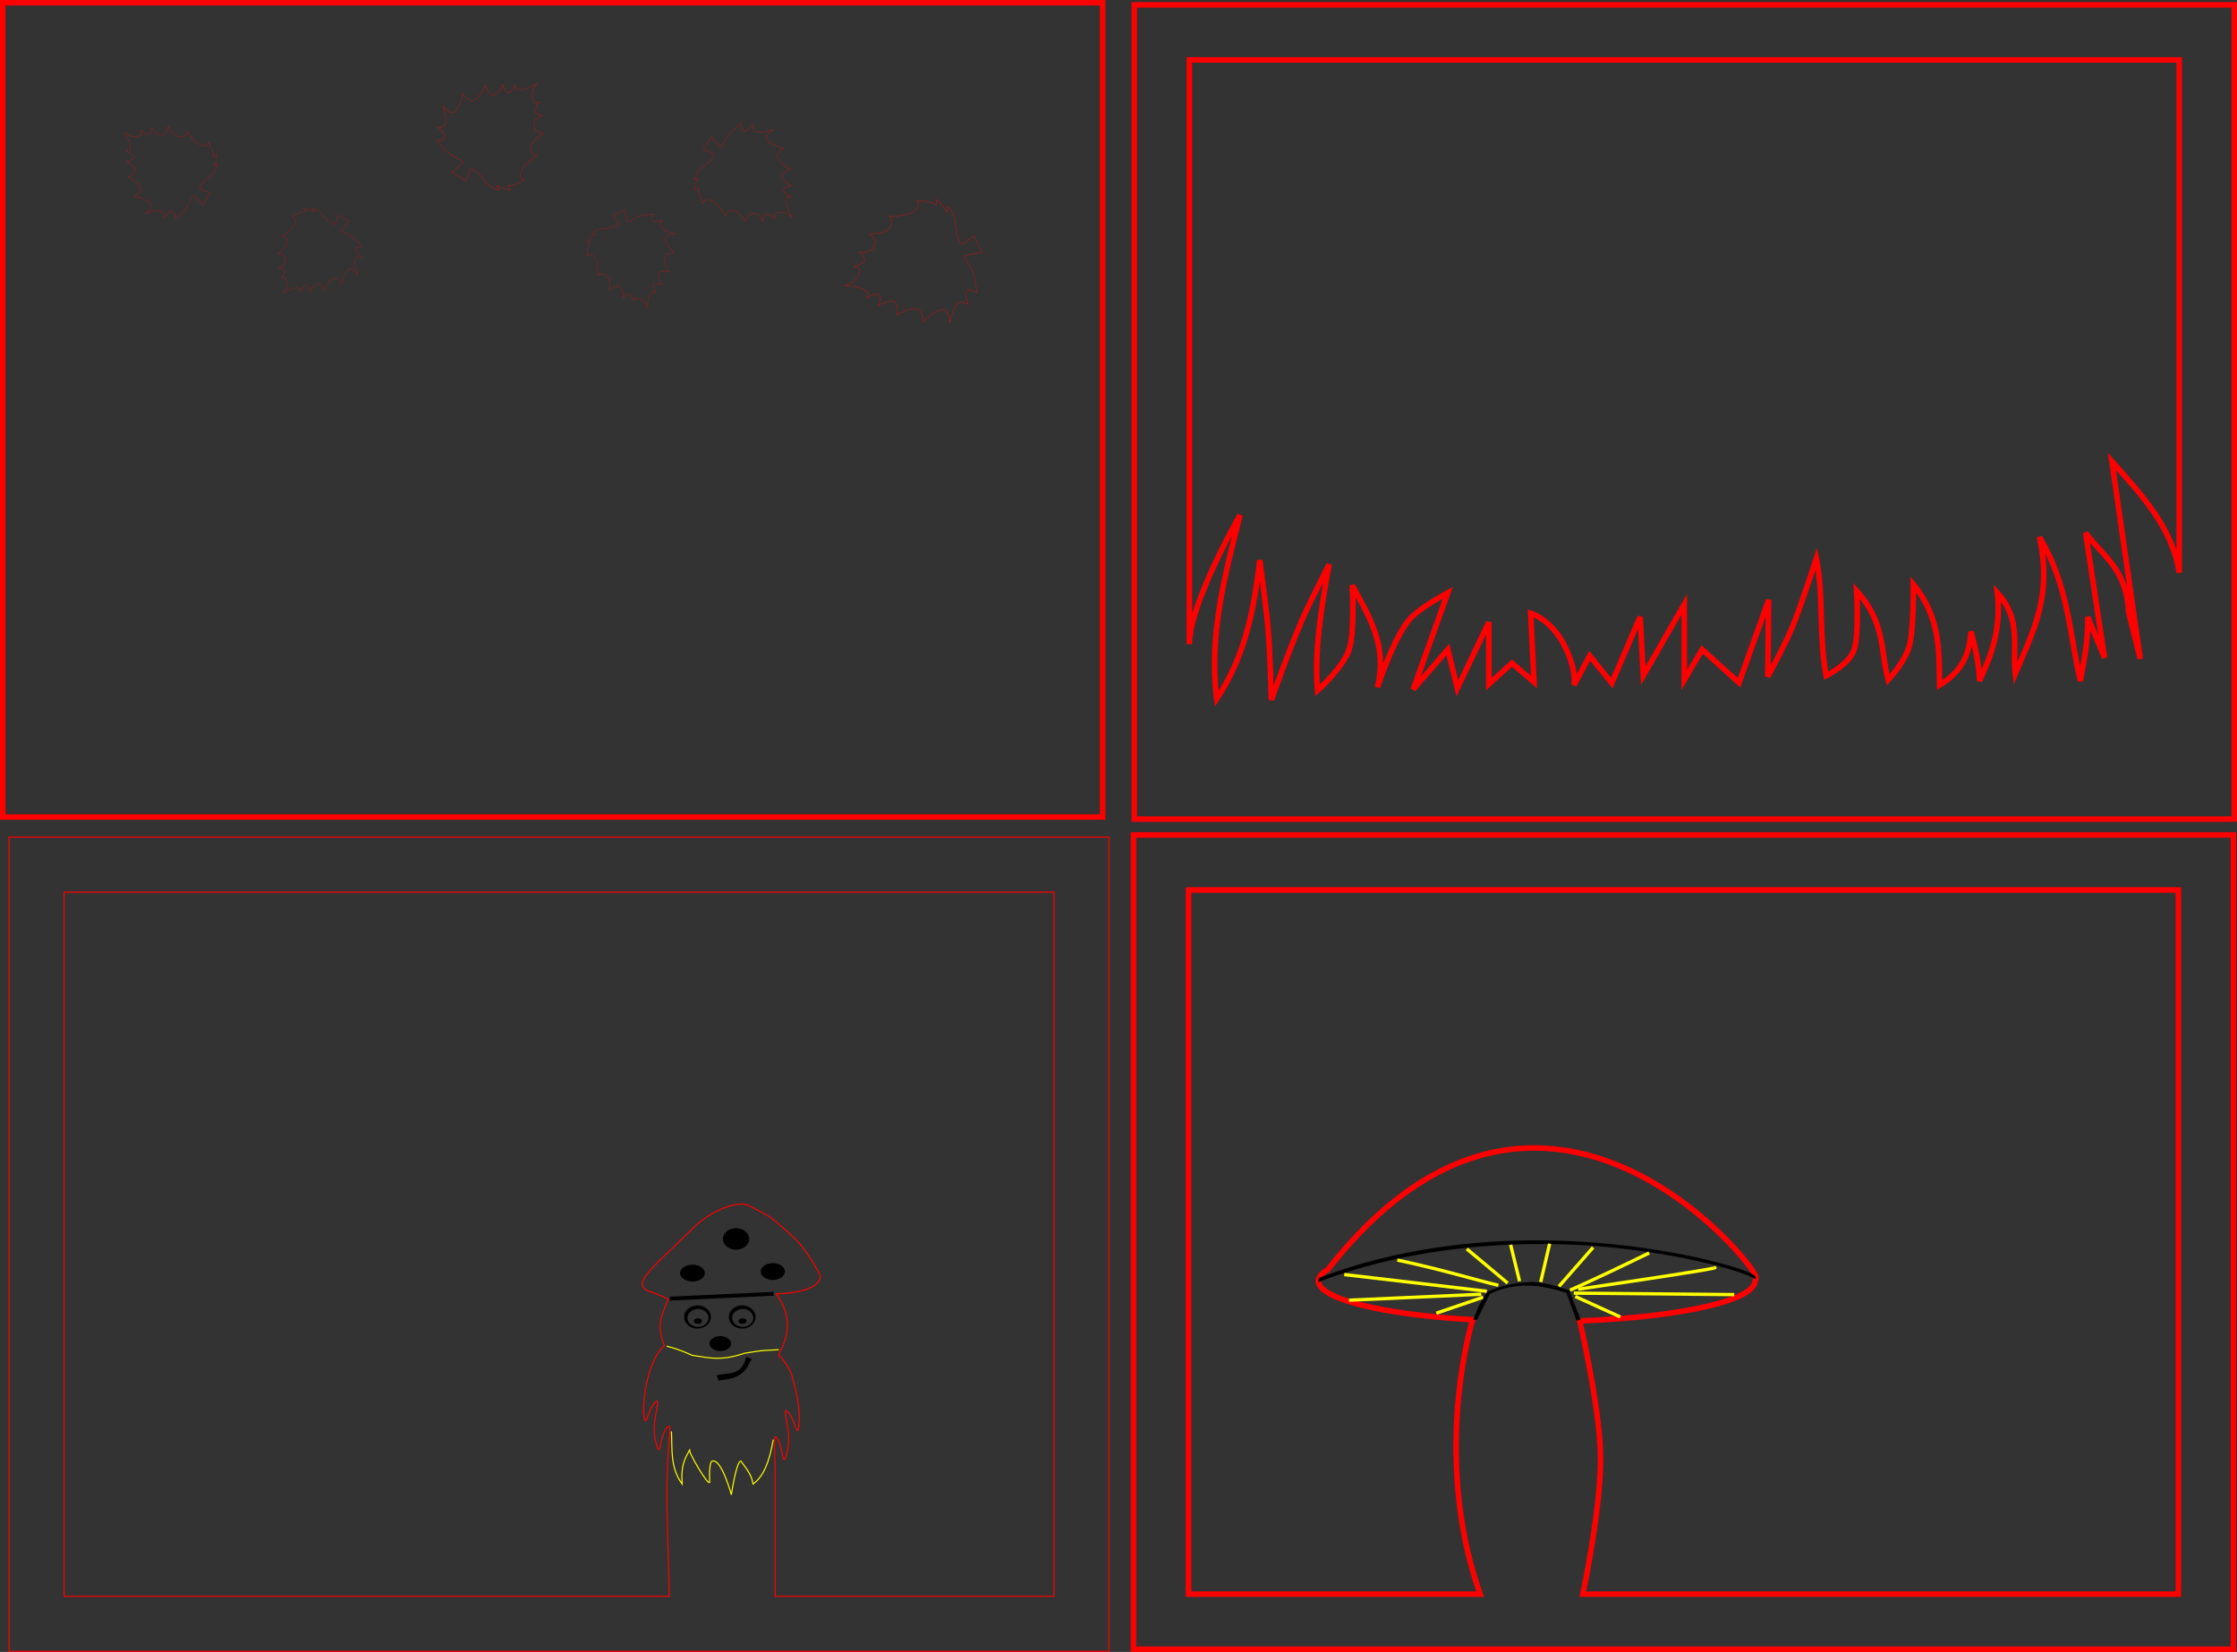 <?xml version="1.0" encoding="UTF-8" standalone="no"?>
<!-- Created with Inkscape (http://www.inkscape.org/) -->

<svg
   width="406.394mm"
   height="300.071mm"
   viewBox="0 0 406.394 300.071"
   version="1.1"
   id="svg1"
   inkscape:version="1.3.2 (091e20e, 2023-11-25, custom)"
   sodipodi:docname="Diorama-Marzena.svg"
   xmlns:inkscape="http://www.inkscape.org/namespaces/inkscape"
   xmlns:sodipodi="http://sodipodi.sourceforge.net/DTD/sodipodi-0.dtd"
   xmlns="http://www.w3.org/2000/svg"
   xmlns:svg="http://www.w3.org/2000/svg">
  <rect x="0" y="0" width="406.394" height="300.071" fill="#333333" stroke="none"/>
  <sodipodi:namedview
     id="namedview1"
     pagecolor="#ffffff"
     bordercolor="#000000"
     borderopacity="0.25"
     inkscape:showpageshadow="2"
     inkscape:pageopacity="0.0"
     inkscape:pagecheckerboard="0"
     inkscape:deskcolor="#d1d1d1"
     inkscape:document-units="mm"
     inkscape:zoom="0.6930836"
     inkscape:cx="664.42201"
     inkscape:cy="521.5821"
     inkscape:window-width="1920"
     inkscape:window-height="1017"
     inkscape:window-x="1272"
     inkscape:window-y="355"
     inkscape:window-maximized="1"
     inkscape:current-layer="g5"
     showguides="true"
     showgrid="false" />
  <defs
     id="defs1">
    <inkscape:path-effect
       effect="fillet_chamfer"
       id="path-effect11"
       is_visible="true"
       lpeversion="1"
       nodesatellites_param="F,0,0,1,0,0,0,1 @ F,0,0,1,0,0,0,1 @ F,0,0,1,0,0,0,1 @ F,0,0,1,0,0,0,1 @ F,0,0,1,0,0,0,1 @ F,0,0,1,0,0,0,1 @ F,0,0,1,0,0,0,1 @ F,0,0,1,0,0,0,1 @ F,0,0,1,0,0,0,1 @ F,0,0,1,0,0,0,1 @ F,0,0,1,0,0,0,1 @ F,0,0,1,0,0,0,1"
       radius="0"
       unit="px"
       method="auto"
       mode="F"
       chamfer_steps="1"
       flexible="false"
       use_knot_distance="true"
       apply_no_radius="true"
       apply_with_radius="true"
       only_selected="false"
       hide_knots="false" />
    <inkscape:path-effect
       effect="bspline"
       id="path-effect10"
       is_visible="true"
       lpeversion="1.3"
       weight="33.333"
       steps="2"
       helper_size="0"
       apply_no_weight="true"
       apply_with_weight="true"
       only_selected="false"
       uniform="false" />
    <inkscape:path-effect
       effect="bspline"
       id="path-effect9"
       is_visible="true"
       lpeversion="1.3"
       weight="33.333"
       steps="2"
       helper_size="0"
       apply_no_weight="true"
       apply_with_weight="true"
       only_selected="false"
       uniform="false" />
    <inkscape:path-effect
       effect="bspline"
       id="path-effect8"
       is_visible="true"
       lpeversion="1.3"
       weight="33.333"
       steps="2"
       helper_size="0"
       apply_no_weight="true"
       apply_with_weight="true"
       only_selected="false"
       uniform="false" />
    <inkscape:path-effect
       effect="bspline"
       id="path-effect7"
       is_visible="true"
       lpeversion="1.3"
       weight="33.333"
       steps="2"
       helper_size="0"
       apply_no_weight="true"
       apply_with_weight="true"
       only_selected="false"
       uniform="false" />
    <inkscape:path-effect
       effect="spiro"
       id="path-effect2"
       is_visible="true"
       lpeversion="1" />
    <inkscape:path-effect
       effect="spiro"
       id="path-effect1"
       is_visible="true"
       lpeversion="1" />
    <inkscape:path-effect
       effect="fillet_chamfer"
       id="path-effect5"
       is_visible="true"
       lpeversion="1"
       nodesatellites_param="F,0,0,1,0,0,0,1 @ F,0,0,1,0,0,0,1 @ F,0,0,1,0,0,0,1 @ F,0,0,1,0,0,0,1 @ F,0,0,1,0,0,0,1 @ F,0,0,1,0,0,0,1 @ F,0,0,1,0,0,0,1 @ F,0,0,1,0,0,0,1 @ F,0,0,1,0,0,0,1 @ F,0,0,1,0,0,0,1 @ F,0,0,1,0,0,0,1 @ F,0,0,1,0,0,0,1 @ F,0,0,1,0,0,0,1 @ F,0,0,1,0,0,0,1 @ F,0,0,1,0,0,0,1 @ F,0,0,1,0,0,0,1 @ F,0,0,1,0,0,0,1 @ F,0,0,1,0,0,0,1 @ F,0,0,1,0,0,0,1 @ F,0,0,1,0,0,0,1 @ F,0,0,1,0,0,0,1 @ F,0,0,1,0,0,0,1 @ F,0,0,1,0,0,0,1 @ F,0,0,1,0,0,0,1 @ F,0,0,1,0,0,0,1 @ F,0,0,1,0,0,0,1 @ F,0,0,1,0,0,0,1 @ F,0,0,1,0,0,0,1 @ F,0,0,1,0,0,0,1 @ F,0,0,1,0,0,0,1 @ F,0,0,1,0,0,0,1 @ F,0,0,1,0,0,0,1 @ F,0,0,1,0,0,0,1 @ F,0,0,1,0,0,0,1 @ F,0,0,1,0,0,0,1 @ F,0,0,1,0,0,0,1 @ F,0,0,1,0,0,0,1 @ F,0,0,1,0,0,0,1 @ F,0,0,1,0,0,0,1 @ F,0,0,1,0,0,0,1 @ F,0,0,1,0,0,0,1 @ F,0,0,1,0,0,0,1 @ F,0,0,1,0,0,0,1 @ F,0,0,1,0,0,0,1 @ F,0,0,1,0,0,0,1 @ F,0,0,1,0,0,0,1 @ F,0,0,1,0,0,0,1 @ F,0,0,1,0,0,0,1 @ F,0,0,1,0,0,0,1 @ F,0,0,1,0,0,0,1"
       radius="0"
       unit="px"
       method="auto"
       mode="F"
       chamfer_steps="1"
       flexible="false"
       use_knot_distance="true"
       apply_no_radius="true"
       apply_with_radius="true"
       only_selected="false"
       hide_knots="false" />
  </defs>
  <g
     inkscape:label="Plan 1"
     inkscape:groupmode="layer"
     id="layer1"
     style="display:inline"
     sodipodi:insensitive="true"
     transform="translate(0.584,-0.561)">
    <path
       d="M 205.487,1.442 V 6.442 149.348 H 405.31 V 1.442 Z m 10,10 h 179.822 v 93.157 c -1.201,-8.181 -6.834,-14.147 -12.226,-20.233 l 5.154,35.884 -2.1,-8.398 c -0.404,-8.143 -4.798,-10.3 -7.826,-14.506 l 3.436,22.714 -3.054,-7.444 c 0.088,4.947 -0.756,8.033 -1.336,11.643 -2,-8.716 -2.18,-17.433 -7.444,-26.15 2.462,10.724 -1.305,17.556 -4.39,24.814 -0.539,-4.899 1.197,-9.798 -3.245,-14.697 0.752,6.72 -1.173,11.431 -3.245,16.033 -0.064,-2.99 -0.752,-5.981 -1.527,-8.971 -0.32,3.51 -1.147,6.935 -5.726,9.735 -0.106,-6.108 0.208,-12.216 -4.772,-18.324 0,0 0.146,8.614 -0.829,11.539 -0.975,2.925 -3.752,5.83 -3.752,5.83 -1.4,-5.323 -0.436,-10.253 -5.726,-16.224 0,0 0.507,8.199 -0.494,10.86 -1,2.661 -5.042,4.6 -5.042,4.6 -1.374,-7.511 -0.407,-14.573 -1.769,-21.279 0,0 -2.972,9.099 -4.338,12.387 -1.366,3.288 -4.489,9.05 -4.489,9.05 l 0.158,-13.934 -5.377,15.046 -6.708,-6.043 -3.245,5.536 v -13.743 l -7.444,12.979 -0.573,-10.689 -5.154,12.025 -4.008,-4.963 -2.863,5.345 c 0,0 0.627,-2.413 -1.639,-7.03 -2.422,-4.934 -6.22,-6.042 -6.22,-6.042 l 0.605,12.499 -4.008,-3.435 -4.199,3.817 v -11.261 l -5.726,12.025 -1.718,-7.063 -6.299,7.253 6.299,-17.56 c 0,0 -5.212,2.759 -7.062,4.962 -2.891,3.445 -5.726,12.216 -5.726,12.216 1.879,-7.631 -1.595,-12.969 -4.581,-18.515 0,0 0.501,8.196 -0.539,11.545 -1.04,3.349 -5.759,7.542 -5.759,7.542 -0.616,-6.758 0.581,-14.724 2.1,-22.905 0,0 -2.691,5.325 -3.962,7.984 -2.603,5.446 -6.536,16.639 -6.536,16.639 0,0 -0.228,-8.408 -0.573,-12.598 -0.352,-4.279 -1.527,-12.789 -1.527,-12.789 -1.017,8.664 -2.549,17.242 -7.826,25.195 -1.463,-11.602 1.498,-22.467 4.227,-33.37 0,0 -9.198,16.001 -9.198,23.445 z"
       style="display:inline;fill:none;fill-rule:evenodd;stroke:#ff0000"
       id="path14"
       inkscape:label="trawka" />
  </g>
  <g
     inkscape:label="Plan 2"
     inkscape:groupmode="layer"
     id="g11"
     style="display:inline"
     sodipodi:insensitive="true"
     transform="translate(0.584,-0.561)">
    <g
       id="g15"
       inkscape:label="grzybek"
       transform="translate(205.422,151.165)">
      <g
         id="g17"
         inkscape:label="g17">
        <path
           d="M -0.084,1.06 V 6.061 148.967 H 199.738 V 1.06 Z M 9.916,11.06 H 189.738 V 138.967 H 81.548 c 0.91,-4.413 3.231,-16.43 3.212,-24.649 -0.017,-7.252 -2.399,-18.857 -3.769,-24.981 18.518,-0.698 31.842,-3.754 31.848,-7.289 0.137,-0.219 0.17,-0.337 0.134,-0.675 0.027,-2.262 -39.11,-50.718 -77.743,-1.375 -1.103,0.669 -1.695,1.363 -1.759,2.062 0.087,3.248 11.451,6.109 28.05,7.061 -2.413,8.293 -5.916,29.386 1.377,49.845 H 9.916 Z"
           style="display:inline;fill:none;fill-rule:evenodd;stroke:#ff0000"
           id="path19"
           sodipodi:nodetypes="ccccccccccsccccccccc" />
      </g>
      <path
         style="color:#000000;fill:#000000;-inkscape-stroke:none"
         d="m 75.182,74.711 c -12.749,-0.211 -27.562,1.468 -41.528,6.795 -0.087,0.238 -0.211,0.448 -0.179,0.775 18.496,-7.055 38.734,-7.789 53.701,-6.25 7.483,0.77 13.81,2.019 18.26,3.156 2.225,0.568 3.98,1.108 5.172,1.543 0.596,0.217 0.929,0.343 1.228,0.483 0.641,0.301 0.044,0.023 1.096,0.519 l 0.02,-0.214 c 0.089,-0.162 -0.282,-0.535 -0.727,-0.762 -0.331,-0.169 -0.802,-0.366 -1.412,-0.588 -1.219,-0.445 -2.989,-0.988 -5.229,-1.561 -4.479,-1.145 -10.833,-2.401 -18.348,-3.174 -3.757,-0.386 -7.805,-0.652 -12.055,-0.723 z"
         id="path20"
         sodipodi:nodetypes="sccssssccsssss" />
      <path
         style="fill:none;stroke:#ffff00;stroke-width:0.6;stroke-dasharray:none;stroke-opacity:1"
         d="m 38.196,80.914 25.914,3.037 v 0"
         id="path22"
         sodipodi:nodetypes="ccc" />
      <path
         style="fill:none;stroke:#ffff00;stroke-width:0.6;stroke-dasharray:none;stroke-opacity:1"
         d="m 47.846,78.282 c 8.008,1.687 14.63,3.721 18.356,4.589"
         id="path23"
         sodipodi:nodetypes="cc" />
      <path
         style="fill:none;stroke:#ffff00;stroke-width:0.6;stroke-dasharray:none;stroke-opacity:1"
         d="m 60.466,76.257 7.423,6.209"
         id="path27"
         sodipodi:nodetypes="cc" />
      <path
         style="fill:none;stroke:#ffff00;stroke-width:0.6;stroke-dasharray:none;stroke-opacity:1"
         d="m 68.429,75.515 c 1.62,6.613 1.62,6.613 1.62,6.613"
         id="path28" />
      <path
         style="fill:none;stroke:#ffff00;stroke-width:0.6;stroke-dasharray:none;stroke-opacity:1"
         d="m 75.515,75.312 c -1.62,6.951 -1.62,6.951 -1.62,6.951"
         id="path30" />
      <path
         style="fill:none;stroke:#ffff00;stroke-width:0.6;stroke-dasharray:none;stroke-opacity:1"
         d="m 83.41,75.987 -6.209,7.086"
         id="path32"
         sodipodi:nodetypes="cc" />
      <path
         style="fill:none;stroke:#ffff00;stroke-width:0.6;stroke-dasharray:none;stroke-opacity:1"
         d="m 93.601,76.999 c -9.853,4.791 -14.374,6.748 -14.374,6.748"
         id="path34"
         sodipodi:nodetypes="cc" />
      <path
         style="fill:none;stroke:#ffff00;stroke-width:0.6;stroke-dasharray:none;stroke-opacity:1"
         d="M 80.711,83.579 C 109.292,79.366 105.395,79.675 105.343,79.665"
         id="path36"
         sodipodi:nodetypes="cc" />
      <path
         style="fill:none;stroke:#ffff00;stroke-width:0.6;stroke-dasharray:none;stroke-opacity:1"
         d="m 79.901,84.288 29.153,0.27"
         id="path40"
         sodipodi:nodetypes="cc" />
      <path
         style="fill:none;stroke:#ffff00;stroke-width:0.6;stroke-dasharray:none;stroke-opacity:1"
         d="m 80.171,84.895 c 8.166,3.712 8.166,3.712 8.166,3.712"
         id="path41" />
      <path
         style="fill:none;stroke:#ffff00;stroke-width:0.6;stroke-dasharray:none;stroke-opacity:1"
         d="M 39.073,85.57 C 63.098,84.49 63.098,84.49 63.098,84.49"
         id="path42" />
      <path
         style="fill:none;stroke:#ffff00;stroke-width:0.6;stroke-dasharray:none;stroke-opacity:1"
         d="m 54.932,87.932 c 8.503,-2.902 8.503,-2.902 8.503,-2.902"
         id="path43" />
      <path
         id="path21"
         style="color:#000000;fill:#000000;-inkscape-stroke:none"
         d="m 71.66,82.321 c -2.17,0.026 -4.578,0.5 -7.43,1.689 l -1.395,2.256 c -0.379,0.636 -0.923,2.31 -1.222,2.846 l 0.694,0.035 2.335,-4.714 c 4.623,-2.211 9.247,-1.764 13.937,-0.163 l 1.817,5.016 c 0.187,-0.071 0.576,-0.074 0.763,-0.145 l -2.109,-5.322 0.006,-0.017 c -0.005,-0.002 -0.009,-0.003 -0.014,-0.005 l -0.008,-0.021 -0.024,0.009 c -2.158,-0.771 -4.28,-1.408 -6.671,-1.517 -0.301,-0.014 -0.37,0.048 -0.68,0.052 z"
         sodipodi:nodetypes="scccccccccccccsss" />
    </g>
  </g>
  <g
     inkscape:label="Plan 3"
     inkscape:groupmode="layer"
     id="g4"
     style="display:inline"
     sodipodi:insensitive="true"
     transform="translate(0.584,-0.561)">
    <g
       id="g16"
       transform="translate(1.145,151.554)"
       inkscape:label="krasnal">
      <path
         id="path48"
         style="fill:#000000;fill-opacity:1;fill-rule:evenodd;stroke-width:0.265"
         d="m 133.107,86.135 a 2.429,2.1 0 0 0 -2.429,2.1 2.429,2.1 0 0 0 2.429,2.1 2.429,2.1 0 0 0 2.429,-2.1 2.429,2.1 0 0 0 -2.429,-2.1 z m 0.09,0.649 a 1.912,1.62 0 0 1 1.913,1.62 1.912,1.62 0 0 1 -1.913,1.62 1.912,1.62 0 0 1 -1.912,-1.62 1.912,1.62 0 0 1 1.912,-1.62 z" />
      <path
         id="path49"
         style="fill:#010000;fill-rule:evenodd;stroke-width:0.265"
         d="m 133.916,88.978 a 0.742,0.506 0 0 1 -0.742,0.506 0.742,0.506 0 0 1 -0.742,-0.506 0.742,0.506 0 0 1 0.742,-0.506 0.742,0.506 0 0 1 0.742,0.506 z" />
      <path
         id="path48-3"
         style="fill:#000000;fill-opacity:1;fill-rule:evenodd;stroke-width:0.265"
         d="m 124.986,86.138 a 2.429,2.1 0 0 0 -2.429,2.1 2.429,2.1 0 0 0 2.429,2.1 2.429,2.1 0 0 0 2.429,-2.1 2.429,2.1 0 0 0 -2.429,-2.1 z m 0.09,0.649 a 1.912,1.62 0 0 1 1.913,1.62 1.912,1.62 0 0 1 -1.913,1.62 1.912,1.62 0 0 1 -1.912,-1.62 1.912,1.62 0 0 1 1.912,-1.62 z" />
      <path
         id="path49-3"
         style="fill:#010000;fill-rule:evenodd;stroke-width:0.265"
         d="m 125.796,88.981 a 0.742,0.506 0 0 1 -0.742,0.506 0.742,0.506 0 0 1 -0.742,-0.506 0.742,0.506 0 0 1 0.742,-0.506 0.742,0.506 0 0 1 0.742,0.506 z" />
      <path
         id="path50"
         style="fill-rule:evenodd;stroke-width:0.265"
         d="m 131.082,93.061 a 1.957,1.35 0 0 1 -1.957,1.35 1.957,1.35 0 0 1 -1.957,-1.35 1.957,1.35 0 0 1 1.957,-1.35 1.957,1.35 0 0 1 1.957,1.35 z" />
      <path
         id="path3"
         style="color:#000000;display:inline;fill:none;fill-rule:evenodd;stroke:#ff0000;stroke-width:0.2;stroke-dasharray:none;stroke-opacity:1"
         inkscape:label="ramka"
         d="M -0.084,1.06 V 6.061 148.967 H 199.738 V 1.06 Z M 9.916,11.06 H 189.738 V 138.967 h -50.647 v -22.619 c 0,0 -0.081,-3.836 -0.127,-5.503 0.06,-0.206 -0.018,-0.599 0.046,-0.711 0.27,-0.472 0.72,0.54 1.012,1.485 0.292,0.945 0.427,2.025 0.584,2.362 0.157,0.337 0.338,-0.067 0.563,-0.9 0.225,-0.832 0.495,-2.092 0.36,-3.667 -0.135,-1.575 -0.675,-3.464 -0.585,-3.981 0.09,-0.517 0.81,0.337 1.282,1.327 0.472,0.99 0.698,2.115 0.9,2.115 0.202,1e-5 0.382,-1.125 0.337,-2.7 -0.045,-1.575 -0.315,-3.599 -0.9,-5.646 -0.328,-1.271 -0.268,-1.485 -0.84,-2.656 -0.51,-0.996 -1.101,-1.94 -2.016,-2.661 -0.061,0.191 0.202,-0.499 0.287,-0.752 0.837,-1.437 1.3,-3.026 1.303,-4.653 -9.8e-4,-2.054 -0.702,-4.06 -2.013,-5.756 9.003,-0.373 7.958,-3.464 7.958,-3.464 0,0 -2.365,-4.73 -5.116,-7.135 -4.589,-4.012 -3.121,-2.948 -7.865,-5.488 -1.653,-0.885 -6.499,0.581 -10.135,4.173 -7.898,7.803 -11.908,10.438 -7.085,11.719 0.465,0.124 2.629,1.12 2.629,1.12 0,0 -1.46,3.104 -1.47,4.831 0.002,1.259 0.27,2.495 0.772,3.651 -0.068,0.052 -0.136,0.107 -0.202,0.166 -1.17,1.035 -2.069,3.104 -2.654,5.151 -0.585,2.047 -0.855,4.072 -0.9,5.646 -0.045,1.575 0.135,2.7 0.337,2.7 0.202,-1e-5 0.428,-1.125 0.9,-2.115 0.472,-0.99 1.192,-1.844 1.282,-1.327 0.09,0.517 -0.45,2.407 -0.585,3.981 -0.135,1.575 0.135,2.835 0.36,3.667 0.225,0.832 0.405,1.237 0.563,0.9 0.157,-0.337 0.292,-1.417 0.584,-2.362 0.292,-0.945 1.012,-2.159 1.282,-1.687 0.102,0.179 -0.091,0.947 0.023,1.284 -1.059,9.563 -0.23,19.814 -0.11,29.505 H 9.916 Z"
         sodipodi:nodetypes="ccccccccccccssssssssssscccccsssscccssssssssssscccc" />
      <path
         style="color:#000000;fill:#000000;fill-rule:evenodd;-inkscape-stroke:none"
         d="m 133.861,95.498 -0.07,0.166 c -0.949,3.561 -3.607,2.544 -5.318,3.207 l 0.361,0.932 c 0.769,-0.298 4.392,0.074 5.691,-3.461 l 0.055,0.023 0.201,-0.479 -0.012,-0.004 c 0.008,-0.031 0.029,-0.039 0.037,-0.07 z"
         id="path8" />
      <path
         style="fill:none;fill-rule:evenodd;stroke:#ffff00;stroke-width:0.199;stroke-dasharray:none;stroke-opacity:1"
         d="m 120.256,109.02 c 0.168,3.21 -0.278,6.517 1.936,9.555 -0.274,-3.706 0.654,-4.784 1.402,-6.258 -0.607,0 3.744,7.357 3.605,5.787 -0.034,-0.388 -0.153,-3.787 0.534,-3.701 1.631,-0.411 3.405,6.123 3.405,6.123 0,0 0.9,-6.123 1.736,-6.123 1.633,2.176 1.946,2.804 2.203,4.172 1.924,-1.393 2.976,-4.028 3.672,-8.075"
         id="path11"
         sodipodi:nodetypes="cccsccccc" />
      <path
         style="fill:none;fill-rule:evenodd;stroke:#ffff00;stroke-width:0.2;stroke-dasharray:none;stroke-opacity:1"
         d="m 119.379,93.533 c 2.564,0.641 4.589,1.653 4.589,1.653 3.611,0.568 5.39,1.011 9.583,-0.371 3.751,-0.655 4.132,-0.488 6.209,-0.641"
         id="path12"
         sodipodi:nodetypes="cccc" />
      <path
         id="path2"
         style="fill-rule:evenodd;stroke-width:0.223"
         d="m 126.318,80.263 a 2.25,1.527 0 0 1 -2.25,1.527 2.25,1.527 0 0 1 -2.25,-1.527 2.25,1.527 0 0 1 2.25,-1.527 2.25,1.527 0 0 1 2.25,1.527 z" />
      <path
         id="path5"
         style="fill-rule:evenodd;stroke-width:0.245"
         d="m 134.375,74.059 a 2.386,1.944 0 0 1 -2.386,1.944 2.386,1.944 0 0 1 -2.386,-1.944 2.386,1.944 0 0 1 2.386,-1.944 2.386,1.944 0 0 1 2.386,1.944 z" />
      <path
         id="path6"
         style="fill-rule:evenodd;stroke-width:0.249"
         d="m 140.865,79.976 a 2.195,1.527 0 0 1 -2.195,1.527 2.195,1.527 0 0 1 -2.195,-1.527 2.195,1.527 0 0 1 2.195,-1.527 2.195,1.527 0 0 1 2.195,1.527 z" />
      <path
         style="fill:#000000;fill-opacity:1;fill-rule:evenodd;stroke:#000000;stroke-width:0.7;stroke-dasharray:none"
         d="m 119.953,84.895 c 18.862,-0.877 18.862,-0.877 18.862,-0.877"
         id="path7" />
    </g>
  </g>
  <g
     inkscape:label="PLan 4"
     inkscape:groupmode="layer"
     id="g5"
     style="display:inline"
     transform="translate(0.584,-0.561)"
     sodipodi:insensitive="true">
    <g
       id="g18"
       inkscape:label="tło listki">
      <path
         style="color:#000000;display:inline;fill:none;fill-rule:evenodd;stroke:#ff0000;stroke-opacity:1;-inkscape-stroke:none"
         d="m -0.084,1.061 v 5 V 148.967 H 199.738 V 1.061 Z"
         id="path4" />
      <path
         style="fill:none;stroke:#ff0000;stroke-width:0.039;stroke-linecap:butt;stroke-linejoin:miter;stroke-dasharray:none;stroke-opacity:1"
         d="m 61.505,42.135 c -0.566,0.51 1.256,0.754 2.258,1.723 0.526,0.508 1.434,1.52 1.434,1.52 0,0 -1.059,0.05 -1.202,0.371 -0.243,0.549 1.064,1.453 1.064,1.453 0,0 -0.84,0.078 -1.028,0.393 -0.487,0.819 0.379,2.832 0.379,2.832 0,0 -0.839,-1.135 -1.399,-1.007 -1.011,0.232 -1.481,2.737 -1.481,2.737 0,0 -0.74,-1.045 -1.279,-0.999 -0.964,0.083 -1.946,2.153 -1.946,2.153 0,0 -0.51,-1.259 -1.065,-1.283 -0.711,-0.03 -1.498,1.52 -1.498,1.52 0,0 -0.206,-1.117 -0.649,-1.171 -0.54,-0.065 -1.107,1.197 -1.107,1.197 0,0 -0.009,-0.514 -0.199,-0.614 -0.905,-0.478 -2.945,0.864 -2.945,0.864 0,0 1.323,-1.466 0.379,-2.742 -0.145,-0.195 -0.726,0.072 -0.726,0.072 0,0 0.831,-0.935 0.648,-1.423 -0.12,-0.32 -1.083,-0.467 -1.083,-0.467 0,0 1.444,-0.539 1.088,-1.768 0.031,-0.666 -1.287,-0.879 -1.287,-0.879 0,0 1.705,-1.03 1.699,-2.049 0.086,-0.994 -0.839,-1.114 -0.839,-1.114 0,0 1.691,-1.163 2.104,-1.998 0.792,-1.239 -0.328,-1.56 -0.328,-1.56 0,0 1.445,-0.96 2.364,-0.851 l -0.365,-0.649 c 0,0 1.195,0.207 1.928,0.634 l -0.365,-0.649 c 0,0 1.179,0.208 1.773,0.872 0.258,0.288 1.19,1.893 2.449,2.102 l 0.607,-1.696 2.022,1.135 c 0,0 -0.926,0.906 -1.407,1.339 z"
         id="path1"
         sodipodi:nodetypes="sscscscscscscscscscscccccccccccscccs" />
      <path
         style="fill:none;stroke:#ff0000;stroke-width:0.05;stroke-linecap:butt;stroke-linejoin:miter;stroke-dasharray:none;stroke-opacity:1"
         d="m 83.332,30.249 c 0.724,-0.634 -1.571,-0.975 -2.818,-2.217 -0.654,-0.652 -1.781,-1.946 -1.781,-1.946 0,0 1.338,-0.043 1.524,-0.446 0.317,-0.688 -1.315,-1.854 -1.315,-1.854 0,0 1.062,-0.081 1.305,-0.477 0.63,-1.024 -0.426,-3.582 -0.426,-3.582 0,0 1.037,1.449 1.746,1.297 1.28,-0.274 1.921,-3.426 1.921,-3.426 0,0 0.914,1.333 1.595,1.285 1.218,-0.087 2.497,-2.681 2.497,-2.681 0,0 0.62,1.599 1.32,1.639 0.896,0.052 1.919,-1.89 1.919,-1.89 0,0 0.239,1.414 0.797,1.49 0.68,0.092 1.42,-1.49 1.42,-1.49 0,0 0.001,0.648 0.24,0.779 1.133,0.62 3.733,-1.036 3.733,-1.036 0,0 -1.698,1.826 -0.53,3.454 0.179,0.249 0.917,-0.077 0.917,-0.077 0,0 -1.066,1.164 -0.845,1.783 0.145,0.406 1.358,0.61 1.358,0.61 0,0 -1.833,0.653 -1.407,2.211 -0.051,0.84 1.608,1.134 1.608,1.134 0,0 -2.171,1.269 -2.183,2.554 -0.127,1.254 1.038,1.421 1.038,1.421 0,0 -2.157,1.436 -2.694,2.482 -1.024,1.549 0.385,1.975 0.385,1.975 0,0 -1.842,1.184 -3,1.03 l 0.449,0.826 c 0,0 -1.505,-0.284 -2.422,-0.836 l 0.449,0.826 c 0,0 -1.484,-0.285 -2.222,-1.134 -0.32,-0.368 -1.466,-2.412 -3.052,-2.699 l -0.797,2.129 -2.531,-1.47 c 0,0 1.186,-1.126 1.801,-1.664 z"
         id="path17"
         sodipodi:nodetypes="sscscscscscscscscscscccccccccccscccs" />
      <path
         style="fill:none;stroke:#ff0000;stroke-width:0.046;stroke-linecap:butt;stroke-linejoin:miter;stroke-dasharray:none;stroke-opacity:1"
         d="m 130.118,27.097 c 0.571,0.68 0.929,-1.43 2.099,-2.556 0.613,-0.591 1.829,-1.606 1.829,-1.606 0,0 0.015,1.235 0.382,1.414 0.629,0.306 1.735,-1.178 1.735,-1.178 0,0 0.055,0.981 0.415,1.212 0.933,0.6 3.311,-0.324 3.311,-0.324 0,0 -1.356,0.929 -1.23,1.586 0.228,1.186 3.123,1.837 3.123,1.837 0,0 -1.247,0.818 -1.215,1.447 0.057,1.125 2.424,2.354 2.424,2.354 0,0 -1.486,0.541 -1.537,1.186 -0.065,0.826 1.706,1.806 1.706,1.806 0,0 -1.308,0.193 -1.389,0.707 -0.098,0.625 1.347,1.338 1.347,1.338 0,0 -0.598,-0.011 -0.723,0.206 -0.593,1.033 0.884,3.463 0.884,3.463 0,0 -1.651,-1.601 -3.175,-0.555 -0.233,0.16 0.053,0.847 0.053,0.847 0,0 -1.053,-1.006 -1.628,-0.813 -0.377,0.126 -0.588,1.241 -0.588,1.241 0,0 -0.567,-1.703 -2.012,-1.34 -0.774,-0.063 -1.076,1.461 -1.076,1.461 0,0 -1.128,-2.027 -2.314,-2.062 -1.154,-0.141 -1.331,0.93 -1.331,0.93 0,0 -1.283,-2.016 -2.238,-2.532 -1.409,-0.974 -1.829,0.317 -1.829,0.317 0,0 -1.057,-1.722 -0.892,-2.786 l -0.771,0.398 c 0,0 0.291,-1.382 0.817,-2.218 l -0.771,0.398 c 0,0 0.291,-1.363 1.088,-2.027 0.345,-0.288 2.252,-1.306 2.548,-2.763 l -1.948,-0.776 1.404,-2.306 c 0,0 1.016,1.115 1.5,1.693 z"
         id="path18"
         sodipodi:nodetypes="sscscscscscscscscscscccccccccccscccs" />
      <path
         style="fill:none;stroke:#ff0000;stroke-width:0.043;stroke-linecap:butt;stroke-linejoin:miter;stroke-dasharray:none;stroke-opacity:1"
         d="m 34.826,36.239 c -0.556,-0.618 -0.823,1.369 -1.88,2.461 -0.555,0.573 -1.659,1.562 -1.659,1.562 0,0 -0.054,-1.155 -0.404,-1.311 -0.598,-0.266 -1.585,1.159 -1.585,1.159 0,0 -0.084,-0.917 -0.428,-1.121 -0.892,-0.531 -3.088,0.412 -3.088,0.412 0,0 1.238,-0.914 1.099,-1.524 -0.252,-1.102 -2.983,-1.616 -2.983,-1.616 0,0 1.14,-0.806 1.09,-1.394 -0.09,-1.051 -2.346,-2.124 -2.346,-2.124 0,0 1.373,-0.555 1.399,-1.161 0.034,-0.775 -1.656,-1.634 -1.656,-1.634 0,0 1.218,-0.224 1.277,-0.707 0.071,-0.588 -1.305,-1.208 -1.305,-1.208 0,0 0.56,-0.009 0.67,-0.217 0.521,-0.986 -0.941,-3.212 -0.941,-3.212 0,0 1.598,1.444 2.99,0.415 0.213,-0.158 -0.077,-0.791 -0.077,-0.791 0,0 1.019,0.907 1.551,0.707 0.349,-0.131 0.51,-1.181 0.51,-1.181 0,0 0.587,1.575 1.927,1.188 0.726,0.034 0.959,-1.403 0.959,-1.403 0,0 1.123,1.86 2.233,1.854 1.084,0.094 1.215,-0.914 1.215,-0.914 0,0 1.267,1.845 2.177,2.296 1.351,0.865 1.701,-0.357 1.701,-0.357 0,0 1.046,1.577 0.927,2.578 l 0.708,-0.398 c 0,0 -0.227,1.303 -0.692,2.102 l 0.708,-0.398 c 0,0 -0.228,1.285 -0.952,1.933 -0.314,0.281 -2.065,1.296 -2.294,2.669 l 1.848,0.662 -1.239,2.204 c 0,0 -0.987,-1.01 -1.46,-1.535 z"
         id="path24"
         sodipodi:nodetypes="sscscscscscscscscscscccccccccccscccs" />
      <path
         style="fill:none;stroke:#ff0000;stroke-width:0.057;stroke-linecap:butt;stroke-linejoin:miter;stroke-dasharray:none;stroke-opacity:1"
         d="m 175.061,46.887 c -1.091,0.164 0.914,1.913 1.35,3.883 0.229,1.034 0.517,2.98 0.517,2.98 0,0 -1.319,-0.785 -1.747,-0.511 -0.732,0.468 0.124,2.604 0.124,2.604 0,0 -1.076,-0.578 -1.555,-0.346 -1.241,0.6 -1.803,3.722 -1.803,3.722 0,0 -0.106,-2.04 -0.885,-2.332 -1.406,-0.527 -3.973,2.122 -3.973,2.122 0,0 -0.059,-1.853 -0.747,-2.227 -1.23,-0.669 -4.069,1.045 -4.069,1.045 0,0 0.39,-1.927 -0.262,-2.399 -0.834,-0.604 -3.022,0.639 -3.022,0.639 0,0 0.643,-1.513 0.151,-1.931 -0.6,-0.509 -2.293,0.561 -2.293,0.561 0,0 0.399,-0.627 0.25,-0.901 -0.711,-1.299 -4.246,-1.308 -4.246,-1.308 0,0 2.768,-0.714 2.647,-3.008 -0.019,-0.351 -0.933,-0.493 -0.933,-0.493 0,0 1.749,-0.465 1.918,-1.2 0.11,-0.482 -0.935,-1.428 -0.935,-1.428 0,0 2.174,0.503 2.725,-1.265 0.569,-0.78 -0.851,-2.089 -0.851,-2.089 0,0 2.881,0.117 3.688,-1.117 0.898,-1.132 -0.124,-2.014 -0.124,-2.014 0,0 2.97,-0.054 4.136,-0.732 1.946,-0.863 0.849,-2.145 0.849,-2.145 0,0 2.511,-0.005 3.534,0.86 l 0.078,-1.075 c 0,0 1.278,1.205 1.822,2.305 l 0.078,-1.075 c 0,0 1.257,1.192 1.445,2.469 0.082,0.553 -0.075,3.235 1.279,4.494 l 2.086,-1.563 1.536,2.985 c 0,0 -1.841,0.354 -2.768,0.494 z"
         id="path25"
         sodipodi:nodetypes="sscscscscscscscscscscccccccccccscccs" />
      <path
         style="fill:none;stroke:#ff0000;stroke-width:0.041;stroke-linecap:butt;stroke-linejoin:miter;stroke-dasharray:none;stroke-opacity:1"
         d="m 113.262,40.653 c 0.103,0.784 1.382,-0.629 2.799,-0.916 0.743,-0.15 2.142,-0.331 2.142,-0.331 0,0 -0.58,0.934 -0.389,1.245 0.326,0.531 1.867,-0.054 1.867,-0.054 0,0 -0.428,0.764 -0.269,1.109 0.413,0.897 2.642,1.341 2.642,1.341 0,0 -1.463,0.049 -1.682,0.603 -0.396,1 1.467,2.874 1.467,2.874 0,0 -1.328,0.017 -1.605,0.505 -0.495,0.872 0.694,2.928 0.694,2.928 0,0 -1.375,-0.305 -1.722,0.156 -0.444,0.589 0.417,2.173 0.417,2.173 0,0 -1.075,-0.481 -1.381,-0.134 -0.373,0.423 0.372,1.65 0.372,1.65 0,0 -0.444,-0.295 -0.642,-0.191 -0.94,0.492 -0.993,3.024 -0.993,3.024 0,0 -0.474,-1.993 -2.119,-1.936 -0.252,0.009 -0.366,0.662 -0.366,0.662 0,0 -0.31,-1.259 -0.834,-1.39 -0.344,-0.086 -1.036,0.65 -1.036,0.65 0,0 0.389,-1.551 -0.87,-1.969 -0.551,-0.418 -1.508,0.582 -1.508,0.582 0,0 0.122,-2.062 -0.751,-2.656 -0.799,-0.658 -1.444,0.062 -1.444,0.062 0,0 0.001,-2.128 -0.469,-2.972 -0.592,-1.405 -1.525,-0.637 -1.525,-0.637 0,0 0.03,-1.799 0.663,-2.52 l -0.769,-0.07 c 0,0 0.88,-0.899 1.675,-1.274 l -0.769,-0.07 c 0,0 0.871,-0.884 1.787,-1.002 0.397,-0.051 2.317,0.097 3.236,-0.856 l -1.092,-1.515 2.158,-1.06 c 0,0 0.229,1.324 0.317,1.99 z"
         id="path9"
         sodipodi:nodetypes="sscscscscscscscscscscccccccccccscccs" />
    </g>
  </g>
</svg>
